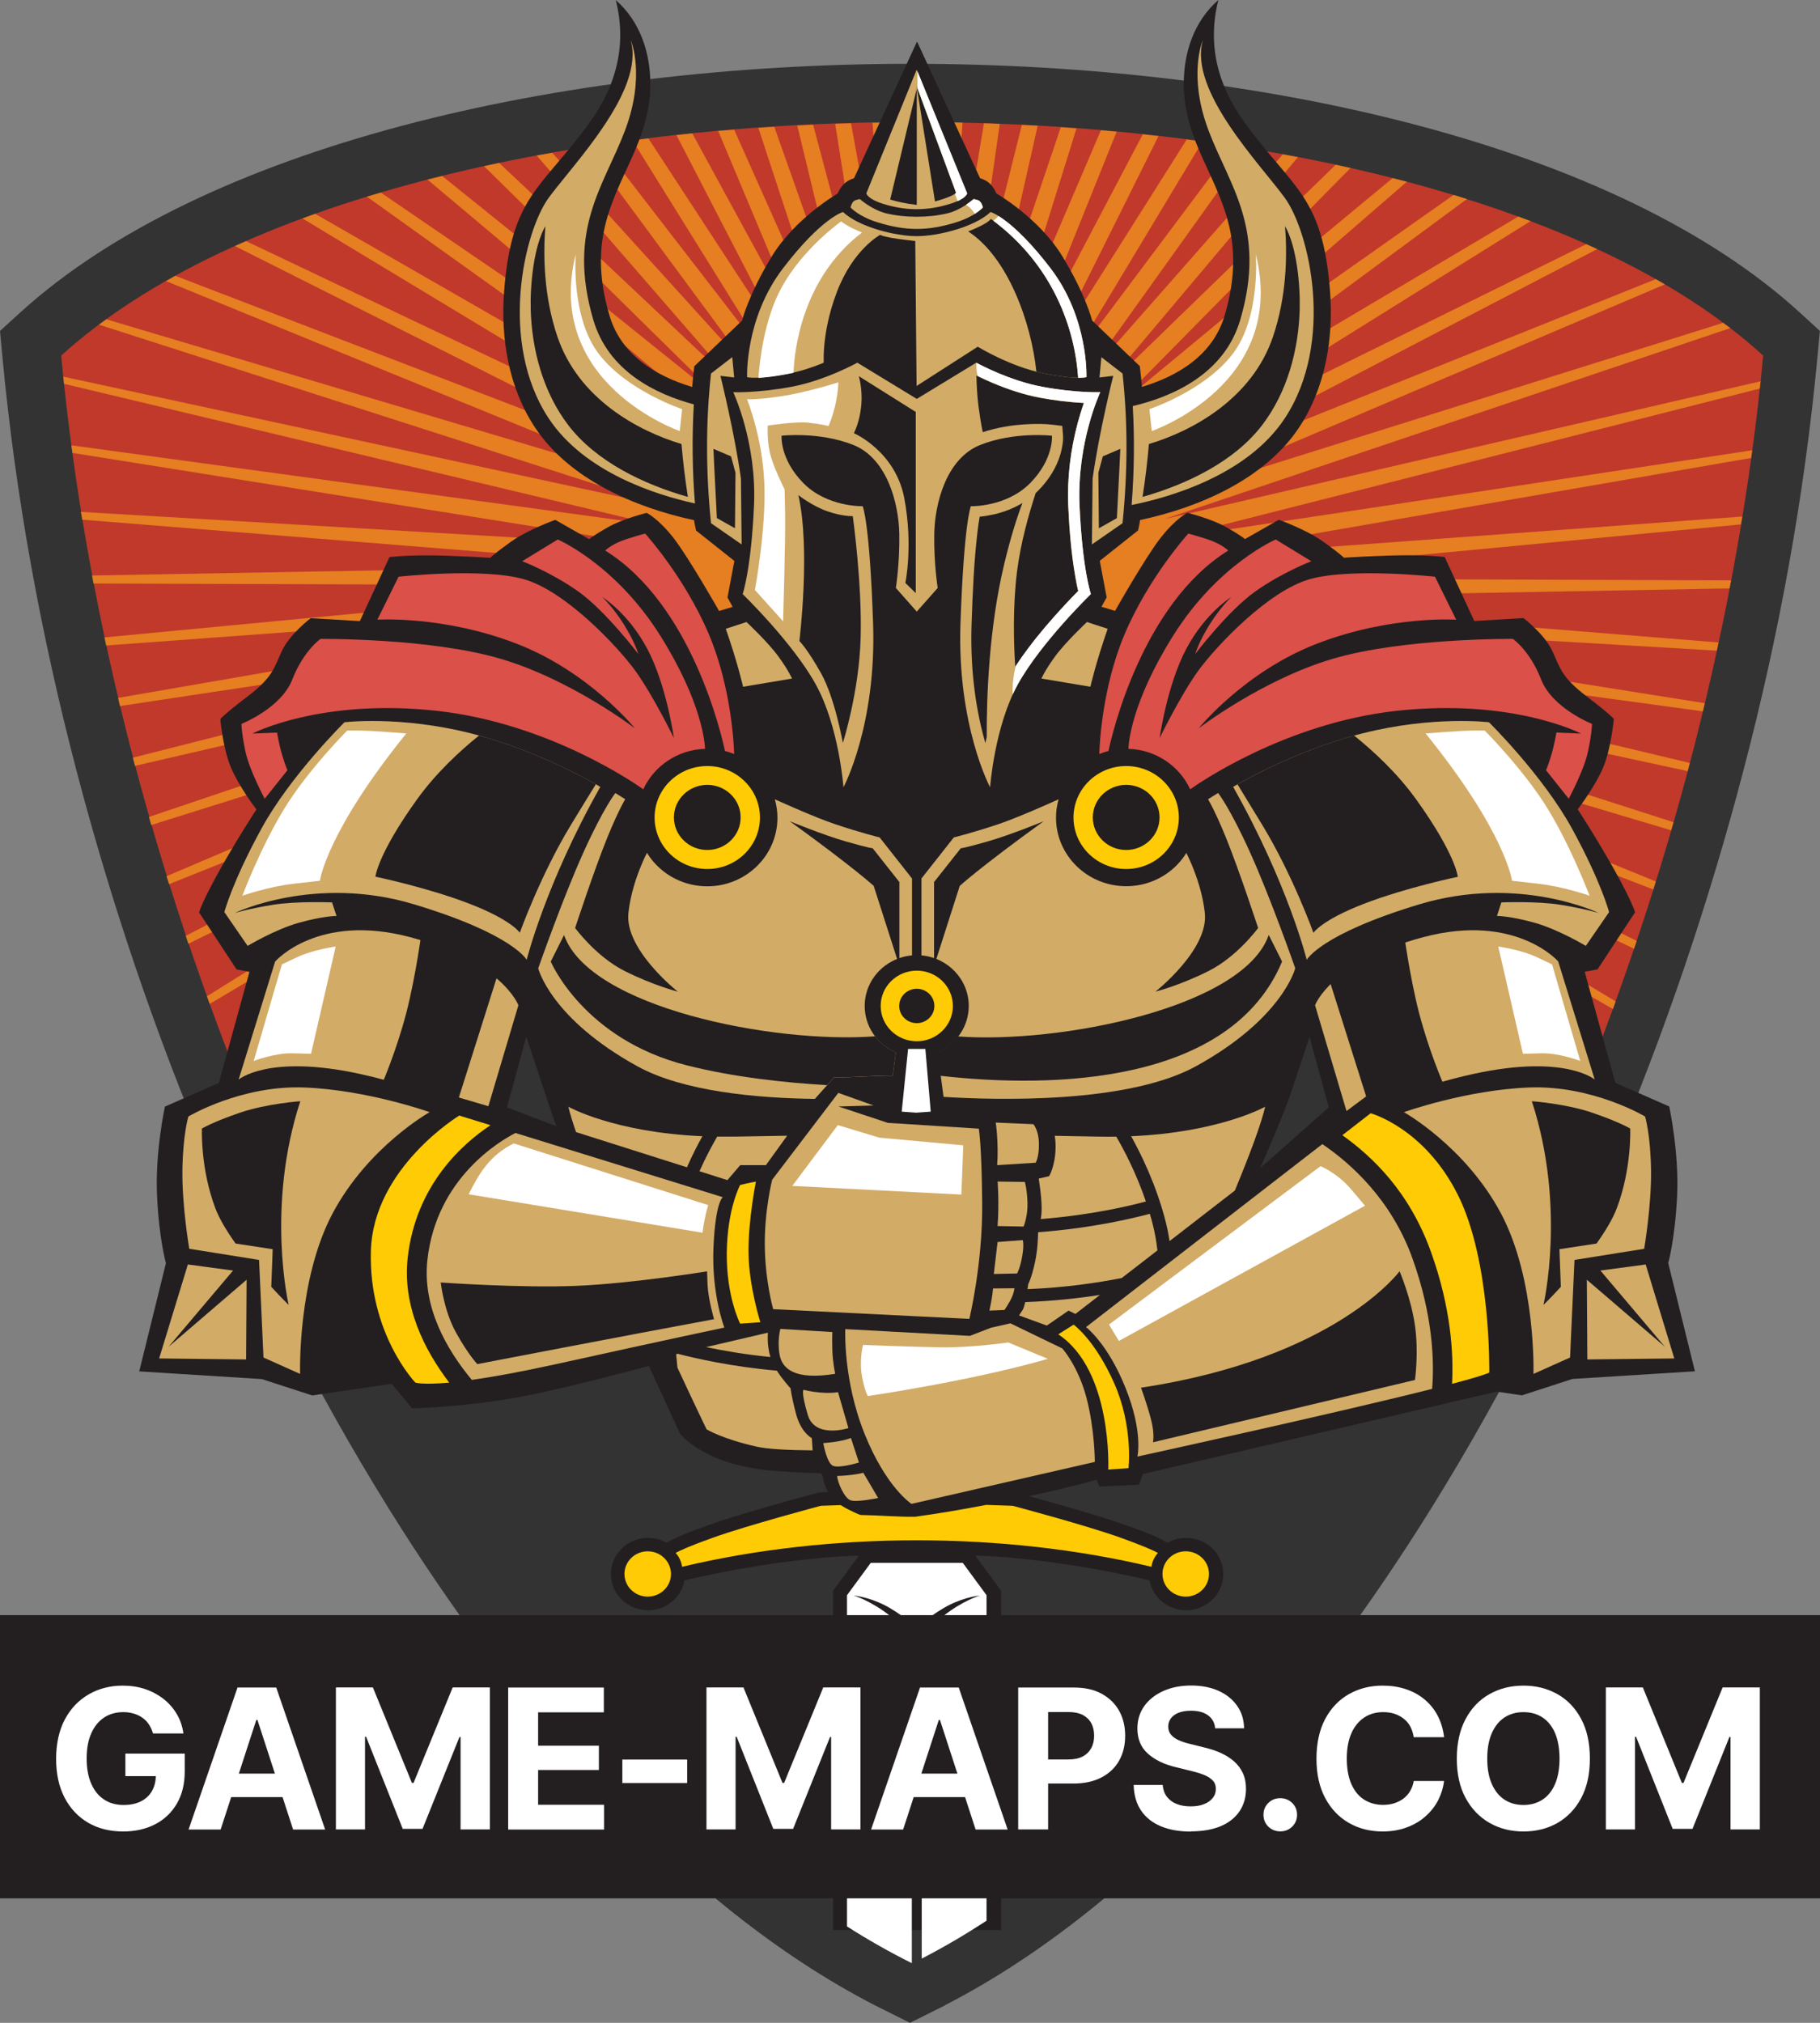 <?xml version="1.0" encoding="UTF-8"?><svg id="b" xmlns="http://www.w3.org/2000/svg" viewBox="0 0 180 200"><rect x="0" y="0" width="180" height="200" fill="#808080" stroke="none"/><path d="M93.47,198.27l-3.47,1.73-3.47-1.73c-19.42-10.01-35.45-29.26-46.83-47.13-14.54-22.82-25.38-49.07-32.17-75.08C4.05,62.73,1.54,49.1.25,35.4l-.25-2.68,2.01-1.83c35.99-32.72,140.04-32.83,175.98,0l2,1.83-.25,2.67c-1.29,13.7-3.79,27.33-7.28,40.66-6.79,26.01-17.63,52.26-32.17,75.08-11.39,17.87-27.41,37.13-46.83,47.13" style="fill:#333; fill-rule:evenodd; stroke-width:0px;"/><path d="M26.38,113.56c7.9-17.18,18.73-34.42,31.74-39.19,28.15-10.32,75.47-7.64,86.81,9.93,4.51,6.99,7.84,17.06,10.22,26.65,9.91-23.86,16.83-50.17,19.23-75.79C140.61,4.3,39.83,4.45,6.05,35.16c2.49,26.55,9.84,53.85,20.33,78.39" style="fill:#c0392b; fill-rule:evenodd; stroke-width:0px;"/><path d="M42.89,86.1l-22.15,13.16c-.09-.25-.18-.5-.27-.76l25.84-16.11c-1.16,1.16-2.3,2.4-3.41,3.71M35.3,96.71l-12.27,8.64c-.09-.24-.19-.49-.28-.73l14.16-10.44c-.55.83-1.08,1.68-1.61,2.53ZM28.43,109.24l-2.87,2.38c-.1-.23-.19-.46-.29-.69l4.08-3.53c-.31.61-.62,1.23-.92,1.84ZM152.52,101.56l4.98,3.56c-.09.24-.19.48-.28.72l-4.27-2.92c-.14-.46-.28-.91-.43-1.37ZM149.26,92.66l10.53,6.35c-.09.25-.18.5-.27.75l-9.6-5.51c-.22-.54-.43-1.07-.66-1.59ZM145.14,84.63l16.73,8.4c-.09.26-.17.52-.26.77l-15.35-7.3c-.37-.65-.74-1.27-1.12-1.88ZM91.53,12.08l.38,20.3,1.71-20.28c.52,0,1.04.02,1.57.03l-1.26,20.46,3.38-20.4c.52.02,1.04.03,1.57.06l-2.96,20.71,5.14-20.61c.52.03,1.04.05,1.57.08l-4.76,21.05,7.04-20.9c.52.03,1.04.07,1.56.11l-6.69,21.45,9.1-21.26c.52.04,1.04.1,1.56.14l-8.82,21.92,11.4-21.66c.52.06,1.04.11,1.56.17l-11.18,22.44,13.97-22.1c.52.07,1.03.13,1.55.21l-13.82,22.97,16.87-22.52c.51.08,1.02.16,1.53.24l-16.8,23.48,20.17-22.91c.5.09,1,.19,1.5.28l-20.17,23.94,23.9-23.19c.49.11.98.21,1.47.32l-23.97,24.3,28.13-23.3c.47.12.94.24,1.41.36l-28.26,24.47,32.88-23.17c.44.13.88.28,1.32.41l-33.06,24.38,38.14-22.65c.41.15.82.3,1.22.45l-38.35,23.92,43.86-21.64c.36.16.71.33,1.07.49l-44.06,22.94,49.86-19.97c.3.17.6.34.89.52l-50.03,21.3,55.8-17.5c.24.17.48.35.71.52l-55.94,18.87,58.93-13.61c-.03.24-.05.48-.08.72l-58.44,14.82,57.69-8.72c-.03.25-.07.5-.1.76l-57.33,9.93,56.45-4.14c-.04.26-.08.52-.13.78l-56.22,5.34,55.24.19c-.05.27-.1.53-.15.8l-55.14.99,54.05,4.35c-.06.27-.12.54-.17.81l-54.09-3.19,52.9,8.38c-.06.27-.13.54-.19.81l-53.08-7.24,51.79,12.34c-.07.27-.14.54-.21.81l-52.1-11.24,50.7,16.29c-.08.27-.15.53-.23.8l-51.15-15.23,49.63,20.29c-.08.26-.16.53-.25.79l-24.04-9.23c-5.42-4-13.21-6.82-22.12-8.49l-4.04-1.55,2.56,1.28c-15.15-2.6-33.23-2-48.28,1.61l.81-.6-1.15.68c-2.35.57-4.62,1.21-6.8,1.93l6.94-4.32-48.76,24.06c-.09-.26-.17-.52-.26-.78l48.15-25.06-49.8,19.95c-.08-.26-.16-.53-.25-.79l49.32-21-50.83,15.94c-.08-.27-.15-.54-.23-.8l50.49-17.03-51.87,11.98c-.07-.27-.14-.54-.21-.81l51.67-13.1-52.94,8c-.06-.27-.13-.54-.19-.81l52.87-9.15-54.05,3.97c-.06-.27-.11-.54-.17-.8l54.11-5.14-55.19-.19c-.05-.26-.1-.53-.15-.79l55.39-.99-56.36-4.53c-.04-.26-.08-.52-.13-.77l56.7,3.34L7.16,44.78c-.03-.25-.07-.5-.1-.75l58.03,7.92L6.33,37.95c-.03-.24-.05-.48-.07-.71l59.35,12.8L9.79,32.1c.24-.18.49-.36.73-.53l55.77,16.61L16.42,27.79c.31-.18.61-.35.92-.52l49.77,19.11L23.23,24.33c.37-.17.74-.33,1.11-.49l43.73,20.79L29.92,21.6c.42-.15.83-.31,1.25-.46l38.01,21.83-32.89-23.52c.45-.14.92-.27,1.37-.41l32.75,22.36-28.13-23.64c.48-.12.97-.24,1.45-.36l28.03,22.54-23.89-23.51c.5-.11,1-.21,1.5-.32l23.85,22.47-20.14-23.2c.51-.09,1.03-.18,1.54-.27l20.17,22.23-16.82-22.79c.52-.08,1.04-.16,1.56-.24l16.93,21.92-13.9-22.34c.52-.07,1.05-.13,1.57-.2l14.08,21.55-11.31-21.88c.52-.06,1.05-.12,1.57-.17l11.56,21.2-9-21.44c.53-.05,1.05-.09,1.58-.13l9.31,20.87-6.92-21.05c.53-.04,1.05-.07,1.58-.1l7.28,20.59-5.01-20.72c.52-.03,1.05-.06,1.57-.08l5.42,20.39-3.24-20.48c.52-.02,1.05-.04,1.57-.05l3.68,20.27-1.56-20.32c.52,0,1.05-.02,1.57-.02l2.01,20.24.07-20.26c.52,0,1.05,0,1.57,0Z" style="fill:#e67e22; fill-rule:evenodd; stroke-width:0px;"/><path d="M52.05,102.51s1.22,3.63,1.86,5.59c.64,1.96,1.12,3.25,1.12,3.25l-4.89-1.86,1.91-6.97ZM129.52,102.51s-1.22,3.63-1.86,5.59c-.64,1.96-3.03,7.4-3.03,7.4l6.79-6.02-1.91-6.97ZM90.67,4.16l-6.21,13.47s-.56.14-.98.55c-.42.41-.64.96-.64.96,0,0-4.2,2.41-6.52,6.23-2.32,3.82-2.93,6.33-2.93,6.33l-4.72,4.51s-.1.76-.21,2.05c-3.68-1.1-7.05-3.22-8.18-7.06-.81-2.75-1.13-5.49-.56-8.32,1.06-5.29,4.58-8.82,4.6-14.53.01-3.12-1.01-6.24-3.42-8.34,1.12,4.4.05,8.46-2.57,12.08-4.82,6.65-7.74,7.24-8.47,16.68-.36,4.64.43,9.53,3.05,13.49,3.36,5.09,9.83,7.91,15.74,9.17.03.2.04.3.04.3l.15.72,3.79,3.01-.68,3.61.51.93-1.34.41s-3.01-5.3-4.52-7.24c-1.52-1.93-2.64-2.46-2.64-2.46,0,0-2.35.57-3.86,1.43s-1.83,1.17-1.83,1.17l-3.35-1.91s-2.69.95-4.4,2.17-2.03,1.58-2.03,1.58c0,0-3.79-.24-6.23-.24s-3.74.17-3.74.17l-2.93,6.33-4.86-.29s-2.1,1.58-2.88,3.3c-.78,1.72-.93,2.58-3.37,4.44-2.44,1.86-2.69,2.24-2.69,2.24,0,0,.24,2.82,1.03,4.73.78,1.91,2.54,4.2,2.54,4.2,0,0-1.91,2.91-3.67,6.07-1.76,3.15-2,4.11-2,4.11l3.71,5.64,1.27.24-3.03,10.98-5.33,2.34s-.98,4.49-.78,8.79c.2,4.3.88,6.69.88,6.69l-2.64,10.7,12.12.76,4.99,1.62,7.82-1.15h.04s2.02,2.43,2.02,2.43c0,0,4.99-.14,9.92-1,4.94-.86,13.49-3.2,13.49-3.2l3.08,6.69s2.4,3.25,9.73,3.72c1.46.1,2.89.16,4.24.21l.16.31s.04.72.53,1.55l-.91.03-.15.04c-2.13.57-4.26,1.16-6.37,1.79-1.47.43-2.95.88-4.4,1.4-1.24.44-2.74.97-3.9,1.6l-.25.14c-.54-.31-1.17-.48-1.84-.48-2.02,0-3.67,1.6-3.67,3.58s1.64,3.58,3.67,3.58c1.8,0,3.31-1.28,3.61-2.95l.11-.03c1.95-.47,3.95-.86,5.93-1.2,3.37-.58,6.81-1.02,10.24-1.19.25-.01.57-.02.96-.03l-2.55,3.47v33.54h16.62v-33.54l-2.55-3.47c.39,0,.71.02.96.03,3.42.17,6.86.61,10.24,1.19,1.98.34,3.97.73,5.93,1.2l.11.03c.3,1.68,1.8,2.95,3.61,2.95,2.02,0,3.67-1.6,3.67-3.58s-1.64-3.58-3.67-3.58c-.67,0-1.3.18-1.83.48l-.25-.14c-1.16-.63-2.65-1.16-3.9-1.6-1.44-.52-2.93-.96-4.4-1.4-1.71-.51-3.43-.99-5.15-1.46,2.34-.51,4.62-1.06,6.67-1.62l.29.67,3.91-.19.39-1.05,34.98-8.15,2.5.37,4.99-1.62,12.12-.76-2.64-10.7s.68-2.39.88-6.69c.2-4.3-.78-8.79-.78-8.79l-5.33-2.34-3.03-10.98,1.27-.24,3.71-5.64s-.24-.95-2-4.11c-1.76-3.15-3.67-6.07-3.67-6.07,0,0,1.76-2.29,2.54-4.2.78-1.91,1.03-4.73,1.03-4.73,0,0-.24-.38-2.69-2.24-2.44-1.86-2.59-2.72-3.37-4.44-.78-1.72-2.88-3.3-2.88-3.3l-4.86.29-2.93-6.33s-1.3-.17-3.74-.17-6.23.24-6.23.24c0,0-.32-.36-2.03-1.58s-4.4-2.17-4.4-2.17l-3.35,1.91s-.32-.31-1.83-1.17c-1.52-.86-3.86-1.43-3.86-1.43,0,0-1.12.53-2.64,2.46-1.52,1.93-4.52,7.24-4.52,7.24l-1.34-.41.51-.93-.68-3.61,3.79-3.01.15-.72s.02-.1.04-.3c5.91-1.26,12.38-4.08,15.74-9.17,2.62-3.96,3.41-8.85,3.05-13.49-.73-9.45-3.65-10.04-8.47-16.68-2.63-3.62-3.69-7.68-2.57-12.08-2.42,2.1-3.44,5.22-3.42,8.34.02,5.71,3.54,9.24,4.6,14.53.56,2.83.25,5.57-.56,8.32-1.13,3.84-4.5,5.96-8.18,7.06-.11-1.29-.21-2.05-.21-2.05l-4.72-4.51s-.61-2.51-2.93-6.33-6.53-6.23-6.53-6.23c0,0-.22-.55-.64-.96-.42-.41-.98-.55-.98-.55l-6.21-13.47Z" style="fill:#231f20; fill-rule:evenodd; stroke-width:0px;"/><path d="M90.67,39.44l-5.88-3.58s-3.18,1.77-6.55,2.39c-3.37.62-5.72.53-5.72.53,0,0,2.35,4.97,2.05,11.27-.29,6.3-1.12,8.69-1.12,8.69,0,0,4.94,4.78,7.23,8.93,2.3,4.15,2.74,10.17,2.74,10.17,0,0,3.27-6.11,2.93-16.19-.34-10.08-1.03-11.6-1.03-11.6,0,0-3.52.1-5.87-2.29-2.35-2.39-2.15-4.68-2.15-4.68,0,0,3.71-.43,7.09.91,3.37,1.34,4.5,5.83,4.55,8.79s-.34,5.35-.34,5.35l2.07,2.34,2.07-2.34s-.39-2.39-.34-5.35c.05-2.96,1.17-7.45,4.55-8.79,3.37-1.34,7.09-.91,7.09-.91,0,0,.2,2.29-2.15,4.68s-5.87,2.29-5.87,2.29c0,0-.68,1.53-1.03,11.6-.34,10.08,2.93,16.19,2.93,16.19,0,0,.44-6.02,2.74-10.17s7.23-8.93,7.23-8.93c0,0-.83-2.39-1.12-8.69-.29-6.3,2.05-11.27,2.05-11.27,0,0-2.35.1-5.72-.53-3.37-.62-6.55-2.39-6.55-2.39l-5.88,3.58Z" style="fill:#d2ab67; fill-rule:evenodd; stroke-width:0px;"/><path d="M101.12,49.73c-.85.52-1.8.89-2.79,1.12-.44.1-.94.19-1.44.24-.09.5-.16,1.01-.22,1.52-.35,2.98-.48,6.08-.58,9.07-.13,3.85.25,7.8,1.29,11.53.02.09.05.17.07.26.04-.2.09-.4.14-.6-.02-3.74.19-10.69,1.73-17.11.62-2.59,1.24-4.55,1.8-6.03M97.2,42.73c1.44-.48,2.98-.72,4.49-.79.79-.04,1.68-.04,2.47.06l.9.11.07.89c.05.57-.08,1.29-.23,1.83-.39,1.4-1.2,2.65-2.23,3.69-.08.08-.16.16-.24.23-.7,2.13-1.5,4.99-1.85,7.79-.43,3.51-.32,7.17-.17,9.38.39-.61.81-1.21,1.25-1.78,1.12-1.49,2.35-2.92,3.62-4.29.44-.47.89-.95,1.35-1.41-.13-.5-.22-1.03-.3-1.5-.39-2.24-.58-4.57-.68-6.83-.13-2.79.22-5.62.94-8.31.17-.62.37-1.3.6-1.95-.02,0-.03,0-.05,0-1.42-.08-2.85-.25-4.25-.51-1.63-.3-3.25-.85-4.77-1.49-.51-.22-1.03-.45-1.53-.71h-.02c.02,1,.08,2.05.21,3.08.13.97.27,1.81.42,2.53Z" style="fill:#231f20; fill-rule:evenodd; stroke-width:0px;"/><path d="M90.67,38.15l-6.03-3.87s-3.18,1.96-6.5,2.63c-3.32.67-4.25.38-4.25.38,0,0-.24-5.83,3.57-10.79,3.81-4.97,5.91-5.54,5.91-5.54,1.57,1.48,5.17,2.39,7.3,2.39s5.73-.91,7.3-2.39c0,0,2.1.57,5.91,5.54,3.81,4.97,3.57,10.79,3.57,10.79,0,0-.93.29-4.25-.38-3.32-.67-6.5-2.63-6.5-2.63l-6.03,3.87Z" style="fill:#d2ab67; fill-rule:evenodd; stroke-width:0px;"/><path d="M71.78,62.17l2.05-.67s2.15,2.01,3.18,3.44c1.03,1.43,1.32,2.15,1.32,2.15l-4.84.81s-.54-2.39-1.71-5.73" style="fill:#d2ab67; fill-rule:evenodd; stroke-width:0px;"/><path d="M59.85,54.44s.64-.67,2.15-1.15c1.52-.48,1.81-.53,1.81-.53,0,0,3.91,4.3,6.31,9.98,2.24,5.31,2.47,11.07,2.49,11.81-.29-.12-.6-.22-.91-.3-.31-1.48-3.28-14.51-11.85-19.82" style="fill:#db5049; fill-rule:evenodd; stroke-width:0px;"/><path d="M51.64,55.49l3.52-2.15s5.72,2.44,10.17,9.55c4.12,6.59,4.38,10.6,4.4,11.15-2.72.08-5.05,1.7-6.11,4-.73-.52-9.3-6.51-20.33-7.75-11.54-1.29-18.33,2.24-18.33,2.24l2.44-.1s.2,1.24.54,2.34c.34,1.1.49,1.38.49,1.38l-2.25,2.82s-1.52-2.82-1.91-4.68c-.39-1.86-.39-2.72-.39-2.72,0,0,3.91-1.53,5.03-4.39,1.12-2.87,2.79-4.01,2.79-4.01,0,0,10.8-.1,17.79,1.96,6.99,2.05,13.3,6.88,13.3,6.88,0,0-4.55-5.64-11.78-8.4-7.23-2.77-13.69-2.34-13.69-2.34l2.1-4.25s8.26-.91,12.37.24c4.11,1.15,9.29,6.64,11.05,9.07,1.76,2.44,3.81,6.64,3.81,6.64,0,0-.73-5.25-2.64-8.83-1.91-3.58-4.45-5.11-4.45-5.11,0,0,1.08,1,2.15,2.72,1.08,1.72,1.42,2.91,1.42,2.91,0,0-3.23-4.25-5.91-6.16-2.69-1.91-5.57-3.01-5.57-3.01" style="fill:#db5049; fill-rule:evenodd; stroke-width:0px;"/><path d="M69.95,77.6c1.82,0,3.3,1.44,3.3,3.22s-1.48,3.22-3.3,3.22-3.3-1.44-3.3-3.22,1.48-3.22,3.3-3.22M69.95,75.74c2.87,0,5.21,2.28,5.21,5.09s-2.33,5.09-5.21,5.09-5.21-2.28-5.21-5.09,2.33-5.09,5.21-5.09Z" style="fill:#ffcb05; fill-rule:evenodd; stroke-width:0px;"/><path d="M76.64,79.03c1.08.49,4.04,1.81,5.96,2.46,2.4.81,4.4,1.31,4.4,1.31l3.2,4.06v7.6c-2.62.23-4.68,2.38-4.68,5,0,2.06,1.27,3.82,3.08,4.6l-.31,2.3c-1.92-.03-3.78.2-5.79.15l-1.91,2.14c-5.86-.08-13.05-.75-17.54-3.22-8.6-4.73-9.82-9.69-9.82-9.69,0,0,2.44-6.97,4.45-11.41,2-4.44,3.18-5.92,3.18-5.92l2.23,1.39c-.05.34-.08.69-.08,1.05,0,3.75,3.11,6.78,6.94,6.78s6.94-3.04,6.94-6.78c0-.62-.09-1.22-.25-1.79" style="fill:#d2ab67; fill-rule:evenodd; stroke-width:0px;"/><path d="M59.39,77.81s-5.82-3.53-12.81-5.3c-6.99-1.77-12.51-1.1-12.51-1.1,0,0-5.33,5.25-8.21,10.51-2.88,5.25-3.67,8.26-3.67,8.26l2.3,3.34s2.69-1.62,5.08-2.29c2.4-.67,3.71-.67,3.71-.67l-.44-1.34s-3.52-.14-5.87.24c-2.35.38-3.76.81-3.76.81,0,0,7.92-3.82,17.74-.86,9.82,2.96,11.14,5.49,11.14,5.49,0,0,1.86-7.5,7.28-17.1" style="fill:#d2ab67; fill-rule:evenodd; stroke-width:0px;"/><path d="M27.23,95.05s4.2-4.82,13.34-2.39c9.14,2.44,10.7,6.73,10.7,6.73l-2.97,9.98-2.96-.87-1.09.57c-1.93-.95-4.75-2.04-8.7-2.9-9.04-1.96-11.95.57-11.95.57l3.62-11.7Z" style="fill:#d2ab67; fill-rule:evenodd; stroke-width:0px;"/><path d="M18.72,123.47s-.73-4.25-.68-7.78c.05-3.53.59-5.3.59-5.3,0,0,5.18-3.1,11.44-2.87,6.26.24,12.42,2.44,12.42,2.44,0,0-6.06,3.39-9.58,9.98-3.52,6.59-3.23,15.9-3.23,15.9l-3.62-1.62-.44-9.65-6.89-1.1Z" style="fill:#d2ab67; fill-rule:evenodd; stroke-width:0px;"/><polygon points="15.74 134.31 18.58 125.02 23.05 125.62 16.67 133.16 24.39 126.53 24.34 134.41 15.74 134.31" style="fill:#d2ab67; fill-rule:evenodd; stroke-width:0px;"/><path d="M72.42,35.31l-2.1,1.62c-.54,4.94-.5,9.87,0,14.8l3.03,2.1-.07-6.51c-.64-4.6-2.03-10.16-2.03-10.16,0,0,.63.08,1.36.16l-.19-2.02Z" style="fill:#d2ab67; fill-rule:evenodd; stroke-width:0px;"/><path d="M62.4,4.03s1.47,3.44-.59,8.88c-2.05,5.44-5.77,9.74-3.13,18.72,1.49,5.07,6.16,7.34,9.94,8.35-.19,3.27-.15,6.54.11,9.8-3.86-.85-10.93-3.08-14.46-8.41-4.99-7.55-2.44-18.48,0-21.82,1.84-2.51,6.27-7.21,7.78-11.49.5-1.42.68-2.79.34-4.03" style="fill:#d2ab67; fill-rule:evenodd; stroke-width:0px;"/><path d="M53.95,22.33c-1.19,2.07-1.53,5.94-1.46,8.32.12,3.89,1.18,8.08,3.74,11.42,2.76,3.58,7.41,5.81,11.8,7.06-.27-1.74-.48-3.48-.63-5.23-4.36-1.3-10.19-4.51-12.26-10.58-1.37-4.02-1.43-8.09-1.2-10.99" style="fill:#231f20; fill-rule:evenodd; stroke-width:0px;"/><path d="M94.08,20.12c1.47-.48,1.56-1,1.56-1l-4.98-12.23-4.98,12.23s.1.53,1.56,1c2.31.75,4.52.75,6.83,0M86.81,21.99c-1.93-.6-2.69-1.48-2.69-1.48,0,0,.12-.6.49-.72s.44-.1.44-.1c0,0,1.2,1.07,2.62,1.41,1.86.44,4.14.44,6,0,1.42-.33,2.62-1.41,2.62-1.41,0,0,.07-.02.44.1s.49.72.49.72c0,0-.76.88-2.69,1.48-2.77.86-4.94.86-7.71,0Z" style="fill:#d2ab67; fill-rule:evenodd; stroke-width:0px;"/><path d="M109.55,62.17l-2.05-.67s-2.15,2.01-3.18,3.44c-1.03,1.43-1.32,2.15-1.32,2.15l4.84.81s.54-2.39,1.71-5.73" style="fill:#d2ab67; fill-rule:evenodd; stroke-width:0px;"/><path d="M121.48,54.44s-.64-.67-2.15-1.15c-1.52-.48-1.81-.53-1.81-.53,0,0-3.91,4.3-6.31,9.98-2.24,5.31-2.47,11.07-2.49,11.81.29-.12.6-.22.91-.3.31-1.48,3.28-14.51,11.85-19.82" style="fill:#db5049; fill-rule:evenodd; stroke-width:0px;"/><path d="M129.69,55.49l-3.52-2.15s-5.72,2.44-10.17,9.55c-4.12,6.59-4.38,10.6-4.4,11.15,2.72.08,5.05,1.7,6.11,4,.73-.52,9.3-6.51,20.33-7.75,11.54-1.29,18.33,2.24,18.33,2.24l-2.44-.1s-.2,1.24-.54,2.34c-.34,1.1-.49,1.38-.49,1.38l2.25,2.82s1.52-2.82,1.91-4.68c.39-1.86.39-2.72.39-2.72,0,0-3.91-1.53-5.03-4.39-1.12-2.87-2.79-4.01-2.79-4.01,0,0-10.8-.1-17.79,1.96-6.99,2.05-13.29,6.88-13.29,6.88,0,0,4.55-5.64,11.78-8.4,7.23-2.77,13.69-2.34,13.69-2.34l-2.1-4.25s-8.26-.91-12.37.24c-4.11,1.15-9.29,6.64-11.05,9.07-1.76,2.44-3.81,6.64-3.81,6.64,0,0,.73-5.25,2.64-8.83,1.91-3.58,4.45-5.11,4.45-5.11,0,0-1.08,1-2.15,2.72-1.08,1.72-1.42,2.91-1.42,2.91,0,0,3.23-4.25,5.91-6.16s5.57-3.01,5.57-3.01" style="fill:#db5049; fill-rule:evenodd; stroke-width:0px;"/><path d="M111.38,77.6c-1.82,0-3.3,1.44-3.3,3.22s1.48,3.22,3.3,3.22,3.3-1.44,3.3-3.22-1.48-3.22-3.3-3.22M111.38,75.74c-2.88,0-5.21,2.28-5.21,5.09s2.33,5.09,5.21,5.09,5.21-2.28,5.21-5.09-2.33-5.09-5.21-5.09Z" style="fill:#ffcb05; fill-rule:evenodd; stroke-width:0px;"/><path d="M104.69,79.03c-1.08.49-4.04,1.81-5.96,2.46-2.4.81-4.4,1.31-4.4,1.31l-3.2,4.06v7.6c2.62.23,4.68,2.38,4.68,5,0,2.06-1.27,3.82-3.08,4.6l.59,4.39c5.16.32,18.17.7,24.96-3.03,8.6-4.73,9.82-9.69,9.82-9.69,0,0-2.44-6.97-4.45-11.41-2-4.44-3.18-5.92-3.18-5.92l-2.23,1.39c.05.34.08.69.08,1.05,0,3.75-3.11,6.78-6.94,6.78s-6.94-3.04-6.94-6.78c0-.62.09-1.22.25-1.79" style="fill:#d2ab67; fill-rule:evenodd; stroke-width:0px;"/><path d="M121.94,77.81s5.82-3.53,12.81-5.3c6.99-1.77,12.51-1.1,12.51-1.1,0,0,5.33,5.25,8.21,10.51,2.88,5.25,3.67,8.26,3.67,8.26l-2.3,3.34s-2.69-1.62-5.08-2.29c-2.39-.67-3.71-.67-3.71-.67l.44-1.34s3.52-.14,5.87.24c2.35.38,3.76.81,3.76.81,0,0-7.92-3.82-17.74-.86-9.82,2.96-11.14,5.49-11.14,5.49,0,0-1.86-7.5-7.28-17.1" style="fill:#d2ab67; fill-rule:evenodd; stroke-width:0px;"/><path d="M154.1,95.05s-4.2-4.82-13.34-2.39-10.7,6.73-10.7,6.73l3.11,10.46,2.07-1.54,1.5.93c1.93-.99,4.84-2.16,9.03-3.07,9.04-1.96,11.95.57,11.95.57l-3.62-11.7Z" style="fill:#d2ab67; fill-rule:evenodd; stroke-width:0px;"/><path d="M162.61,123.47s.73-4.25.68-7.78c-.05-3.53-.59-5.3-.59-5.3,0,0-5.18-3.1-11.44-2.87-6.26.24-12.41,2.44-12.41,2.44,0,0,6.06,3.39,9.58,9.98,3.52,6.59,3.23,15.9,3.23,15.9l3.62-1.62.44-9.65,6.89-1.1Z" style="fill:#d2ab67; fill-rule:evenodd; stroke-width:0px;"/><polygon points="165.59 134.31 162.76 125.02 158.28 125.62 164.66 133.16 156.94 126.53 156.99 134.41 165.59 134.31" style="fill:#d2ab67; fill-rule:evenodd; stroke-width:0px;"/><path d="M108.92,35.31l2.1,1.62c.54,4.94.5,9.87,0,14.8l-3.03,2.1.07-6.51c.64-4.6,2.04-10.16,2.04-10.16,0,0-.63.08-1.36.16l.19-2.02Z" style="fill:#d2ab67; fill-rule:evenodd; stroke-width:0px;"/><path d="M118.94,4.03s-1.47,3.44.59,8.88c2.05,5.44,5.77,9.74,3.13,18.72-1.58,5.38-6.74,7.6-10.63,8.52.19,3.26.14,6.52-.11,9.78,3.64-.73,11.4-2.9,15.14-8.56,4.99-7.55,2.44-18.48,0-21.82-2.44-3.34-9.48-10.55-8.11-15.52" style="fill:#d2ab67; fill-rule:evenodd; stroke-width:0px;"/><path d="M46.67,136.43c2-.28,4.68-.76,8.25-1.54,11.68-2.58,16.72-3.63,16.72-3.63,0,0-1.27-3.25-1.08-7.88.2-4.63.93-5.01.93-5.01l-20.51-6.35c-1.47.75-7.82,4.42-8.71,12.56-.51,4.65,1.89,8.85,4.41,11.87" style="fill:#d2ab67; fill-rule:evenodd; stroke-width:0px;"/><path d="M45.43,110.29s-8.5,5.16-8.75,13.37c-.24,8.21,4.4,13.04,4.4,13.04,0,0,.68.24,3.35,0-2.47-3.24-4.64-7.55-4.11-12.33.8-7.23,5.47-11.32,8.19-13.12l-3.08-.95Z" style="fill:#ffcb05; fill-rule:evenodd; stroke-width:0px;"/><path d="M74.76,116.83s-.78,3.87-.73,7.12c.05,3.25,1.17,6.78,1.17,6.78l-2,.14s-1.37-2.67-1.32-7.02c.05-4.35,1.32-6.69,1.32-6.69,0,0,.98-.24,1.56-.33" style="fill:#ffcb05; fill-rule:evenodd; stroke-width:0px;"/><path d="M82.92,108.04l-6.55,8.6s-.78,3.06-.73,6.59c.05,3.53.83,6.21.83,6.21l19.4.96s1.32-5.44,1.27-11.41c-.05-5.97-.34-7.4-.34-7.4l-8.99-.57-4.89-1.62,3.47-.1-3.47-1.24Z" style="fill:#d2ab67; fill-rule:evenodd; stroke-width:0px;"/><path d="M98.47,111c.01-.14.31,2.06.15,4.2l3.81-.24s.35-.58.32-1.92-.55-1.89-.55-1.89l-3.73-.16Z" style="fill:#d2ab67; fill-rule:evenodd; stroke-width:0px;"/><path d="M98.66,116.83c.01-.14.17,2.25,0,4.39l2.57.05s.43-.99.39-2.33c-.04-1.34-.26-2.08-.26-2.08l-2.7-.04Z" style="fill:#d2ab67; fill-rule:evenodd; stroke-width:0px;"/><path d="M98.66,122.81l-.37,3.15,2.3-.05s.32-.57.51-1.72c.2-1.15.05-1.58.05-1.58l-2.49.19Z" style="fill:#d2ab67; fill-rule:evenodd; stroke-width:0px;"/><path d="M98.21,127.4s-.05.61-.18,1.31c-.13.7-.18.87-.18.87l1.49-.06s.45-.64.71-1.21c.26-.56.28-.94.28-.94l-2.11.02Z" style="fill:#d2ab67; fill-rule:evenodd; stroke-width:0px;"/><path d="M130.78,113.12l-23.37,18.09s2.15,1.62,3.91,6.02c1.76,4.39,1.17,6.78,1.17,6.78,0,0,19.19-4.18,29.15-6.69.22-2.74.08-7.24-1.94-12.88-2.09-5.84-6.13-9.43-8.92-11.32" style="fill:#d2ab67; fill-rule:evenodd; stroke-width:0px;"/><path d="M147.29,135.71s.2-11.03-3.13-17.62c-3.32-6.59-8.6-8.02-8.6-8.02l-2.8,2.17c3,2.14,6.65,5.61,8.78,11.58,1.96,5.48,2.23,10,2.07,13,1.87-.49,3.19-.88,3.68-1.11" style="fill:#ffcb05; fill-rule:evenodd; stroke-width:0px;"/><path d="M104.66,131.93l1.52-.96s2.1,1.48,4.01,5.78c1.91,4.3,1.42,8.41,1.42,8.41l-2,.14s.44-9.79-4.94-13.37" style="fill:#ffcb05; fill-rule:evenodd; stroke-width:0px;"/><path d="M105.06,133.32s1.56,1.72,2.39,4.87c.83,3.15.83,6.35.83,6.35l-18.13,4.15s-2.49-1.58-4.64-6.92c-2.15-5.35-1.91-10.36-1.91-10.36l12.32.67,2.1-.81,1.91-.43,5.13,2.48Z" style="fill:#d2ab67; fill-rule:evenodd; stroke-width:0px;"/><path d="M82.6,135.83s-.25-1.19-.28-2.34c-.03-1.15,0-1.79,0-1.79l-5.14-.31s-.33,1.19-.07,2.58c.26,1.38,1.52,2.51,5.5,1.86" style="fill:#d2ab67; fill-rule:evenodd; stroke-width:0px;"/><path d="M82.88,137.64l1.03,3.56s-3.32,1.07-4.02-1.31c-.71-2.39-.41-2.48-.41-2.48,0,0,1.75.48,3.4.24" style="fill:#d2ab67; fill-rule:evenodd; stroke-width:0px;"/><path d="M84.16,142.18l.79,2.42s-1.97.61-2.58.32c-.61-.29-.95-2.24-.95-2.24,0,0,1.71-.1,2.73-.5" style="fill:#d2ab67; fill-rule:evenodd; stroke-width:0px;"/><path d="M82.79,145.93s.72-.01,1.54-.12c.82-.11,1.05-.2,1.05-.2l1.47,2.5s-2.08.44-2.72.23c-.64-.21-1.32-1.85-1.33-2.4" style="fill:#d2ab67; fill-rule:evenodd; stroke-width:0px;"/><path d="M80.38,143.4c-2.3-.02-4.39-.11-5.51-.36-3.42-.76-4.99-1.72-4.99-1.72,0,0-1.2-2.49-2.88-6.1-.04-.37-.08-.82-.13-1.33l.16-.04c1.73.45,5.27,1.27,9.8,1.67.6.93,1.36,1.75,1.36,1.75,0,0,.05.67.54,2.53.49,1.86,1.56,2.39,1.56,2.39l.08,1.22ZM101.39,128.74c2.76-.1,5.28-.38,7.4-.71l-2.43,1.88-.68-.33-2.15,1.48-2.74-1s.05-.1.34-.53c.09-.13.18-.43.27-.79ZM76.19,134.17c-2.52-.25-4.69-.63-6.36-.98l6.12-1.43s-.13,1.18.24,2.4ZM102.69,121.83c5.26-.39,9.35-1.37,11.03-1.82.11.36.21.73.3,1.1.2.78.35,1.63.45,2.52l-3.53,2.73c-2.37.47-5.6.95-9.32,1.1.05-.3.08-.51.08-.51,0,0,.34-.62.68-2.24.23-1.1.28-2.25.29-2.87ZM104.31,112.3c1.39.02,2.86.05,4.4.08.58.01,1.14.01,1.69,0,.75,1.28,1.96,3.57,2.93,6.41-1.61.44-5.44,1.35-10.4,1.74.05-.28.09-.62.09-1.04,0-1.24-.29-2.96-.29-2.96l1.03-.24s.64-1.05.64-2.96c0-.37-.03-.71-.09-1.03ZM70.93,112.38c.55,0,1.11,0,1.69,0,1.86-.03,3.61-.06,5.23-.09l-2.1,2.91h-2.54l-1.27,1.48-2.76-.88c.65-1.46,1.29-2.63,1.75-3.42ZM56.2,109.42s4.49,2.54,13.27,2.92c-.45.8-.99,1.84-1.53,3.07l-10.97-3.48c-.34-.99-.6-1.84-.76-2.51ZM125.13,109.42s-4.49,2.54-13.26,2.92c1.01,1.81,2.5,4.85,3.42,8.46.15.6.28,1.24.38,1.91l6.46-5c1.45-3.51,2.59-6.54,3-8.29Z" style="fill:#d2ab67; fill-rule:evenodd; stroke-width:0px;"/><polygon points="90.67 103.71 89.81 103.71 89.18 109.91 90.62 110.01 92.05 109.91 91.52 103.71 90.67 103.71" style="fill:#fff; fill-rule:evenodd; stroke-width:0px;"/><path d="M90.67,97.76c.96,0,1.74.76,1.74,1.7s-.78,1.7-1.74,1.7-1.74-.76-1.74-1.7.78-1.7,1.74-1.7M90.67,95.97c1.97,0,3.57,1.56,3.57,3.49s-1.6,3.49-3.57,3.49-3.57-1.56-3.57-3.49,1.6-3.49,3.57-3.49Z" style="fill:#ffcb05; fill-rule:evenodd; stroke-width:0px;"/><path d="M97.52,148.79l2.64.09s7.19,1.91,10.66,3.15c2.31.83,3.3,1.29,3.7,1.51-.34.38-.57.85-.64,1.37-14.65-3.49-31.77-3.49-46.42,0-.07-.52-.3-.99-.64-1.37.4-.22,1.39-.69,3.7-1.51,3.47-1.24,10.66-3.15,10.66-3.15l1.96-.07c.52.34,1.05.57,1.39.74.59.29.68.24.68.24,1.75.03,3.6.2,5.32.17,2.12-.29,4.53-.69,7.01-1.17M117.27,153.38c-1.27,0-2.3,1-2.3,2.24s1.03,2.24,2.3,2.24,2.3-1,2.3-2.24-1.03-2.24-2.3-2.24ZM64.06,153.38c1.27,0,2.3,1,2.3,2.24s-1.03,2.24-2.3,2.24-2.3-1-2.3-2.24,1.03-2.24,2.3-2.24Z" style="fill:#ffcb05; fill-rule:evenodd; stroke-width:0px;"/><path d="M86.12,154.52l-2.35,3.2v32.75c2.12,1.35,4.26,2.56,6.41,3.63v-32.39c-.4-.44-1.08-1.1-2.13-1.93-1.93-1.53-3.62-2.03-3.62-2.03,0,0,1.39.12,3.01.93s3.23,2.24,3.23,2.24c0,0,1.61-1.43,3.23-2.24s3.01-.93,3.01-.93c0,0-1.69.5-3.62,2.03-1.05.83-1.73,1.5-2.13,1.93v31.94c2.15-1.11,4.29-2.36,6.41-3.75v-32.18l-2.35-3.2h-9.09Z" style="fill:#fff; fill-rule:evenodd; stroke-width:0px;"/><path d="M84.95,37.2l5.62,3.53v17.91l-1.03-1s.78-3.68-.1-8.36c-.88-4.68-4.99-6.45-4.99-6.45,0,0,1.32-2.48.49-5.64" style="fill:#231f20; fill-rule:evenodd; stroke-width:0px;"/><path d="M90.52,23.83s-1.54-.17-2.41-.32c-.87-.16-1.06-.29-1.06-.29,0,0-2.68,1.42-4.29,5.67-1.61,4.25-1.27,7.35-1.27,7.35l3.27-1.15,5.9,3.96-.14-15.23Z" style="fill:#231f20; fill-rule:evenodd; stroke-width:0px;"/><path d="M78.97,48.96s1.37,1.08,2.88,1.6c1.52.52,2.49.47,2.49.47,0,0,.93,6.64.78,12.02-.15,5.37-1.76,10.41-1.76,10.41,0,0-.78-4.43-2.15-6.88-1.37-2.45-2.15-3.2-2.15-3.2,0,0,1.12-9.05-.1-14.42" style="fill:#231f20; fill-rule:evenodd; stroke-width:0px;"/><path d="M127.08,22.33c1.19,2.07,1.53,5.94,1.46,8.32-.12,3.89-1.18,8.08-3.74,11.42-2.76,3.58-7.41,5.81-11.8,7.06.27-1.74.48-3.48.63-5.23,4.36-1.3,10.19-4.51,12.26-10.58,1.37-4.02,1.43-8.09,1.2-10.99" style="fill:#231f20; fill-rule:evenodd; stroke-width:0px;"/><path d="M70.91,51.23l1.78,1,.05-5.49-.44-1.62-1.74-.74s.12,2.82.34,6.85" style="fill:#231f20; fill-rule:evenodd; stroke-width:0px;"/><path d="M110.46,51.23l-1.78,1-.05-5.49.44-1.62,1.73-.74s-.12,2.82-.34,6.85" style="fill:#231f20; fill-rule:evenodd; stroke-width:0px;"/><path d="M55.79,92.44l-1.32,2.63s3.23,7.69,13.49,10.27c4.64,1.17,9.69,1.71,13.84,1.95l.7-.79c2.02.06,3.87-.18,5.79-.15l.31-2.3c-.82-.35-1.52-.9-2.05-1.59-10.07.76-28.28-2.85-30.77-10.03" style="fill:#231f20; fill-rule:evenodd; stroke-width:0px;"/><path d="M125.48,92.44l1.32,2.63c-5.08,12.1-22.58,12.58-33.83,11.29l-.31-2.3c.82-.35,1.52-.9,2.05-1.59,10.07.76,28.28-2.85,30.77-10.03" style="fill:#231f20; fill-rule:evenodd; stroke-width:0px;"/><path d="M90.67,20.26v-11.51l-2.63,10.98c.6.19,1.45.39,2.63.53" style="fill:#231f20; fill-rule:evenodd; stroke-width:0px;"/><path d="M103.23,81.19s-3.23,1.34-5.57,2.01c-2.35.67-2.64.67-2.64.67l-2.64,3.34v8.31l2.54-7.93s1.96-1.81,8.31-6.4M78.1,81.19s3.23,1.34,5.57,2.01c2.35.67,2.64.67,2.64.67l2.64,3.34v8.31l-2.54-7.93s-1.96-1.81-8.31-6.4Z" style="fill:#231f20; fill-rule:evenodd; stroke-width:0px;"/><path d="M95.75,22.88s.88-.33,1.52-.69c.64-.36.73-.55.73-.55,6.03,4.4,8.29,10.66,8.63,15.71-.64,0-1.72-.1-3.43-.44-.23-.05-.47-.1-.7-.16-.5-4.81-2.8-11.31-6.75-13.87" style="fill:#231f20; fill-rule:evenodd; stroke-width:0px;"/><path d="M94.55,19.06l-3.89-10.53,1.81,11.39s1.78-.48,2.08-.86" style="fill:#231f20; fill-rule:evenodd; stroke-width:0px;"/><path d="M47.38,72.72c-1.93,1.55-4.27,3.72-6.14,6.32-3.91,5.44-4.11,7.64-4.11,7.64,0,0,5.08,1.05,9.29,2.67,4.2,1.62,4.99,2.87,4.99,2.87,0,0,2.05-5.73,5.08-10.7.98-1.61,1.79-2.94,2.44-3.98-1.44-.82-6.06-3.31-11.55-4.82" style="fill:#231f20; fill-rule:evenodd; stroke-width:0px;"/><path d="M133.93,72.73c1.93,1.55,4.27,3.72,6.14,6.32,3.91,5.44,4.11,7.64,4.11,7.64,0,0-5.08,1.05-9.29,2.67-4.2,1.62-4.99,2.87-4.99,2.87,0,0-2.05-5.73-5.08-10.7-.98-1.61-1.79-2.93-2.43-3.98,1.42-.81,6.05-3.31,11.55-4.83" style="fill:#231f20; fill-rule:evenodd; stroke-width:0px;"/><path d="M114.26,98.05s2.44-.62,5.28-2.05c2.84-1.43,4.89-4.25,4.89-4.25,0,0-1.86-5.68-3.18-8.93-1.32-3.25-2.05-4.25-2.05-4.25l-1.37.62-.24,2.58-.73,1.67s1.91,3.2,2.3,6.83c.39,3.63-4.89,7.78-4.89,7.78" style="fill:#231f20; fill-rule:evenodd; stroke-width:0px;"/><path d="M67.05,98.05s-2.44-.62-5.28-2.05c-2.84-1.43-4.89-4.25-4.89-4.25,0,0,1.86-5.68,3.18-8.93,1.32-3.25,2.05-4.25,2.05-4.25l1.37.62.24,2.58.73,1.67s-1.91,3.2-2.3,6.83,4.89,7.78,4.89,7.78" style="fill:#231f20; fill-rule:evenodd; stroke-width:0px;"/><path d="M41.73,91.89s-.59,4.58-1.56,8.31c-.98,3.73-2.35,6.88-2.35,6.88l3.71,1.81,3.52.67,4.59-14.52s-3.81-3.06-7.92-3.15" style="fill:#231f20; fill-rule:evenodd; stroke-width:0px;"/><path d="M138.8,91.89s.59,4.58,1.56,8.31c.98,3.73,2.35,6.88,2.35,6.88l-3.71,1.81-3.52.67-4.59-14.52s3.81-3.06,7.92-3.15" style="fill:#231f20; fill-rule:evenodd; stroke-width:0px;"/><path d="M29.69,108.88s-3.33.23-5.98,1.14c-2.66.91-3.74,1.56-3.74,1.56,0,0-.17,3.91,1.32,7.86.41,1.09,1.16,2.32,2.01,3.51l3.67.56-.14,3.72c1,1.09,1.72,1.79,1.72,1.79,0,0-2.27-9.69,1.15-20.14" style="fill:#231f20; fill-rule:evenodd; stroke-width:0px;"/><path d="M151.5,108.88s3.33.23,5.99,1.14c2.66.91,3.74,1.56,3.74,1.56,0,0,.17,3.91-1.32,7.86-.41,1.09-1.16,2.32-2.01,3.51l-3.67.56.14,3.72c-1,1.09-1.72,1.79-1.72,1.79,0,0,2.27-9.69-1.15-20.14" style="fill:#231f20; fill-rule:evenodd; stroke-width:0px;"/><path d="M70.62,130.43s-.59-2.05-.64-3.39l-.05-1.34s-7.33,1.19-12.85,1.43c-5.52.24-13.49-.33-13.49-.33,0,0,.29,2.77,1.52,4.97,1.22,2.2,2.1,3.1,2.1,3.1,0,0,14.66-2.82,23.41-4.44" style="fill:#231f20; fill-rule:evenodd; stroke-width:0px;"/><path d="M112.85,137.21s.59,1.62.98,3.1c.39,1.48.2,2.29.2,2.29l25.91-6.16s.39-2.67,0-5.4c-.39-2.72-1.52-5.35-1.52-5.35,0,0-6.31,8.6-25.56,11.51" style="fill:#231f20; fill-rule:evenodd; stroke-width:0px;"/><path d="M109.68,130.96l20.92-15.66s1.66.67,3.03,2.29l1.37,1.62-24.34,13.37-.98-1.62Z" style="fill:#fff; fill-rule:evenodd; stroke-width:0px;"/><path d="M85.24,22.98s-.81-.31-1.37-.64c-.56-.33-.68-.45-.68-.45,0,0-3.79,2.67-5.91,6.57-1.75,3.2-2.17,7.47-2.27,8.9.66-.03,1.66-.14,3.13-.43.11-.02.23-.05.34-.07.07-1.99.75-9.27,6.76-13.86" style="fill:#fff; fill-rule:evenodd; stroke-width:0px;"/><path d="M82.92,37.8s-3.13,1-5.67,1.38c-2.54.38-3.37.29-3.37.29,0,0,1.52,3.73,1.71,8.26.2,4.54-.93,10.6-.93,10.6l2.79,3.1s.24-7.98.2-10.51l-.05-2.53s-1.17-2.29-1.47-3.68c-.29-1.38-.2-2.63-.2-2.63,0,0,2.74-.43,4.01-.29,1.27.14,2,.33,2,.33,0,0,.88-1.86.98-4.35" style="fill:#fff; fill-rule:evenodd; stroke-width:0px;"/><path d="M56.94,25.1s-.51,6.25,2.29,9.9c2.79,3.65,8.23,5.45,8.23,5.45l-.23,2.17s-13.5-4.66-10.28-17.53" style="fill:#fff; fill-rule:evenodd; stroke-width:0px;"/><path d="M124.2,25.1s.51,6.25-2.29,9.9c-2.79,3.65-8.23,5.45-8.23,5.45l.23,2.17s13.5-4.66,10.28-17.53" style="fill:#fff; fill-rule:evenodd; stroke-width:0px;"/><path d="M40.2,72.52s-3.52-.29-4.69-.29h-1.17s-3.91,3.92-6.26,7.78c-2.35,3.87-4.11,8.55-4.11,8.55,0,0,2.59-.91,5.13-1.19l2.54-.29s.59-4.73,8.55-14.57" style="fill:#fff; fill-rule:evenodd; stroke-width:0px;"/><path d="M140.98,72.52s3.52-.29,4.69-.29h1.17s3.91,3.92,6.26,7.78c2.35,3.87,4.11,8.55,4.11,8.55,0,0-2.59-.91-5.13-1.19l-2.54-.29s-.59-4.73-8.55-14.57" style="fill:#fff; fill-rule:evenodd; stroke-width:0px;"/><path d="M106.63,37.35c.6,0,.82-.06.82-.06,0,0,.24-5.83-3.57-10.79-2.45-3.19-4.19-4.56-5.12-5.14l-.5.48c5.83,4.39,8.04,10.54,8.37,15.52" style="fill:#fff; fill-rule:evenodd; stroke-width:0px;"/><path d="M95.54,20.25c.23.14.45.32.62.55.1.14.19.25.25.34.55-.35.79-.63.79-.63,0,0-.12-.6-.49-.72s-.44-.1-.44-.1c0,0-.28.25-.74.56M90.74,7.07v1.65l3.82,10.34s-.07.07-.11.11l.26.72c.88-.4.95-.77.95-.77l-4.91-12.05Z" style="fill:#fff; fill-rule:evenodd; stroke-width:0px;"/><path d="M96.58,35.88c-.03.31-.03.77.11,1.29.47.23.96.45,1.44.66,1.52.65,3.14,1.19,4.77,1.49,1.4.26,2.83.44,4.25.51.02,0,.03,0,.05,0-.23.66-.43,1.33-.6,1.95-.73,2.69-1.07,5.52-.94,8.31.11,2.27.29,4.59.68,6.83.08.47.18,1,.3,1.5-.46.46-.91.94-1.35,1.41-1.27,1.37-2.51,2.8-3.62,4.29-.42.56-.83,1.14-1.22,1.74-.11.47-.23,1.1-.28,1.74-.03.41-.03.75,0,1.04.15-.33.32-.66.49-.98,2.3-4.15,7.23-8.93,7.23-8.93,0,0-.83-2.39-1.12-8.69-.29-6.3,2.05-11.27,2.05-11.27,0,0-2.35.1-5.72-.53-3.17-.58-6.17-2.18-6.52-2.37" style="fill:#fff; fill-rule:evenodd; stroke-width:0px;"/><path d="M33.21,93.58s-2.3.33-3.81,1.05l-1.52.72-2.79,9.55s2.1-.81,3.86-.76c1.76.05,1.81.05,1.81.05l2.44-10.6Z" style="fill:#fff; fill-rule:evenodd; stroke-width:0px;"/><path d="M148.17,93.58s2.3.33,3.81,1.05l1.52.72,2.79,9.55s-2.1-.81-3.86-.76c-1.76.05-1.81.05-1.81.05l-2.44-10.6Z" style="fill:#fff; fill-rule:evenodd; stroke-width:0px;"/><path d="M70.04,119.15l-19.23-6.1c-2.38,1.19-3.42,2.95-4.46,5.03l23.13,3.8c.03-.21.02-.18.1-.7.08-.52.28-1.45.46-2.03" style="fill:#fff; fill-rule:evenodd; stroke-width:0px;"/><polygon points="78.36 117.25 82.86 111.24 86.96 112.48 95.27 113.24 95.08 118.11 78.36 117.25" style="fill:#fff; fill-rule:evenodd; stroke-width:0px;"/><path d="M103.63,134.35l-3.91-1.62s-3.62.53-6.7.48c-3.08-.05-7.67-.24-7.67-.24,0,0-.39,1.53-.1,3.1.29,1.58.59,1.96.59,1.96,0,0,10.41-1.53,17.79-3.68" style="fill:#fff; fill-rule:evenodd; stroke-width:0px;"/><rect y="159.69" width="180" height="28" style="fill:#231f20; stroke-width:0px;"/><path d="M12.18,181.08c-1.32,0-2.48-.29-3.47-.87s-1.77-1.41-2.33-2.49-.83-2.36-.83-3.83.29-2.82.87-3.9c.58-1.08,1.37-1.9,2.36-2.47.99-.57,2.11-.86,3.35-.86.79,0,1.53.11,2.22.34.68.23,1.29.56,1.83.98.53.42.97.92,1.31,1.5.34.57.55,1.21.65,1.91h-3.01c-.09-.33-.23-.63-.4-.89s-.38-.48-.64-.66c-.25-.18-.54-.32-.85-.41-.32-.1-.67-.15-1.05-.15-.72,0-1.35.18-1.89.53-.54.36-.97.88-1.27,1.56-.31.68-.46,1.51-.46,2.49s.15,1.8.45,2.49c.3.69.72,1.21,1.27,1.57.54.36,1.19.54,1.93.54.67,0,1.25-.12,1.72-.36.47-.24.84-.58,1.09-1.02.25-.44.38-.96.38-1.56l.6.09h-3.61v-2.23h5.87v1.77c0,1.23-.26,2.29-.78,3.18-.52.89-1.24,1.57-2.15,2.04-.91.47-1.96.71-3.14.71Z" style="fill:#fff; stroke-width:0px;"/><path d="M21.83,180.89h-3.18l4.84-14.04h3.83l4.84,14.04h-3.17l-3.53-10.84h-.11l-3.53,10.84ZM21.65,175.36h7.51v2.32h-7.51v-2.32Z" style="fill:#fff; stroke-width:0px;"/><path d="M33.21,166.84h3.67l3.86,9.44h.16l3.87-9.44h3.68v14.04h-2.9v-9.14h-.11l-3.65,9.08h-1.96l-3.62-9.1h-.11v9.16h-2.88v-14.04Z" style="fill:#fff; stroke-width:0px;"/><path d="M50.26,180.89v-14.04h9.46v2.45h-6.5v3.3h6.01v2.4h-6.01v3.44h6.52v2.45h-9.48Z" style="fill:#fff; stroke-width:0px;"/><path d="M67.96,173.97v2.32h-6.41v-2.32h6.41Z" style="fill:#fff; stroke-width:0px;"/><path d="M69.86,166.84h3.67l3.86,9.44h.16l3.87-9.44h3.68v14.04h-2.9v-9.14h-.11l-3.65,9.08h-1.96l-3.62-9.1h-.11v9.16h-2.88v-14.04Z" style="fill:#fff; stroke-width:0px;"/><path d="M89.33,180.89h-3.18l4.84-14.04h3.83l4.84,14.04h-3.17l-3.53-10.84h-.11l-3.53,10.84ZM89.14,175.36h7.51v2.32h-7.51v-2.32Z" style="fill:#fff; stroke-width:0px;"/><path d="M100.7,180.89v-14.04h5.53c1.06,0,1.97.2,2.72.61s1.33.97,1.73,1.68c.4.72.6,1.54.6,2.48s-.2,1.75-.6,2.46-.98,1.26-1.75,1.66-1.69.6-2.77.6h-3.53v-2.38h3.04c.57,0,1.04-.1,1.42-.3.37-.2.65-.48.84-.83s.28-.76.28-1.22-.09-.88-.28-1.23-.47-.62-.84-.82c-.38-.19-.85-.29-1.42-.29h-2.01v11.61h-2.96Z" style="fill:#fff; stroke-width:0px;"/><path d="M117.78,181.09c-1.13,0-2.12-.17-2.96-.52-.84-.35-1.49-.86-1.96-1.55-.47-.69-.71-1.53-.74-2.54h2.87c.04.46.18.86.42,1.17s.56.55.96.71c.4.16.86.24,1.39.24s.94-.07,1.31-.22c.37-.14.66-.35.87-.61s.31-.56.31-.91c0-.31-.09-.58-.28-.79-.19-.21-.46-.4-.81-.55-.36-.15-.79-.29-1.3-.41l-1.54-.38c-1.18-.28-2.11-.73-2.8-1.35-.69-.62-1.03-1.45-1.03-2.48,0-.85.23-1.59.69-2.23.46-.64,1.09-1.13,1.9-1.49s1.71-.53,2.74-.53,1.95.18,2.73.54c.78.36,1.38.85,1.82,1.49.44.63.66,1.37.67,2.2h-2.86c-.05-.55-.28-.97-.7-1.28-.42-.31-.98-.46-1.69-.46-.48,0-.88.07-1.22.2-.34.13-.59.32-.77.56-.18.24-.26.51-.26.82,0,.33.1.6.3.82.2.22.47.41.81.55.34.14.71.26,1.11.35l1.25.31c.61.14,1.17.32,1.69.55.52.23.96.51,1.34.84.38.33.67.72.88,1.17s.31.97.31,1.55c0,.86-.22,1.61-.65,2.24-.43.63-1.05,1.12-1.86,1.46-.81.34-1.79.51-2.94.51Z" style="fill:#fff; stroke-width:0px;"/><path d="M126.62,181.07c-.46,0-.86-.16-1.18-.47-.32-.31-.48-.7-.48-1.17s.16-.85.48-1.17.71-.47,1.18-.47.86.16,1.18.47c.32.31.48.7.48,1.17s-.16.85-.48,1.17c-.32.31-.71.47-1.18.47Z" style="fill:#fff; stroke-width:0px;"/><path d="M136.75,181.08c-1.24,0-2.36-.28-3.35-.85-.99-.57-1.77-1.39-2.34-2.46s-.86-2.37-.86-3.89.29-2.84.86-3.92c.58-1.08,1.36-1.9,2.35-2.46.99-.56,2.1-.84,3.33-.84.82,0,1.57.11,2.27.34.7.23,1.32.56,1.85,1s.98.97,1.31,1.6.56,1.35.65,2.16h-3c-.06-.38-.17-.73-.33-1.04-.17-.31-.38-.57-.65-.78-.27-.21-.57-.38-.91-.49-.34-.12-.72-.17-1.13-.17-.72,0-1.35.18-1.89.54s-.96.88-1.26,1.56c-.3.68-.45,1.51-.45,2.49s.15,1.84.45,2.52c.3.68.72,1.2,1.26,1.54s1.17.52,1.88.52c.4,0,.76-.05,1.1-.16.34-.11.64-.26.91-.46.26-.2.49-.45.66-.74s.3-.63.36-1h3c-.08.65-.27,1.27-.57,1.87s-.72,1.13-1.24,1.6c-.52.47-1.14.84-1.86,1.11-.72.27-1.52.41-2.42.41Z" style="fill:#fff; stroke-width:0px;"/><path d="M150.67,181.08c-1.24,0-2.36-.28-3.36-.85-.99-.57-1.78-1.39-2.36-2.46s-.87-2.37-.87-3.89.29-2.84.87-3.92,1.36-1.9,2.36-2.46c.99-.56,2.11-.84,3.36-.84s2.36.28,3.36.84c.99.56,1.78,1.38,2.35,2.46.58,1.08.86,2.38.86,3.92s-.29,2.83-.86,3.9c-.57,1.07-1.36,1.89-2.35,2.46-.99.56-2.11.84-3.36.84ZM150.67,178.46c.72,0,1.35-.18,1.89-.53.53-.35.95-.87,1.24-1.55.29-.68.44-1.52.44-2.5s-.15-1.83-.44-2.52c-.29-.68-.71-1.2-1.24-1.55-.53-.35-1.16-.53-1.89-.53s-1.34.18-1.88.53c-.53.35-.95.87-1.25,1.55-.3.69-.45,1.52-.45,2.52s.15,1.82.45,2.5c.3.68.71,1.2,1.25,1.55.53.35,1.16.53,1.88.53Z" style="fill:#fff; stroke-width:0px;"/><path d="M158.81,166.84h3.67l3.86,9.44h.16l3.87-9.44h3.68v14.04h-2.9v-9.14h-.11l-3.65,9.08h-1.96l-3.62-9.1h-.11v9.16h-2.88v-14.04Z" style="fill:#fff; stroke-width:0px;"/></svg>